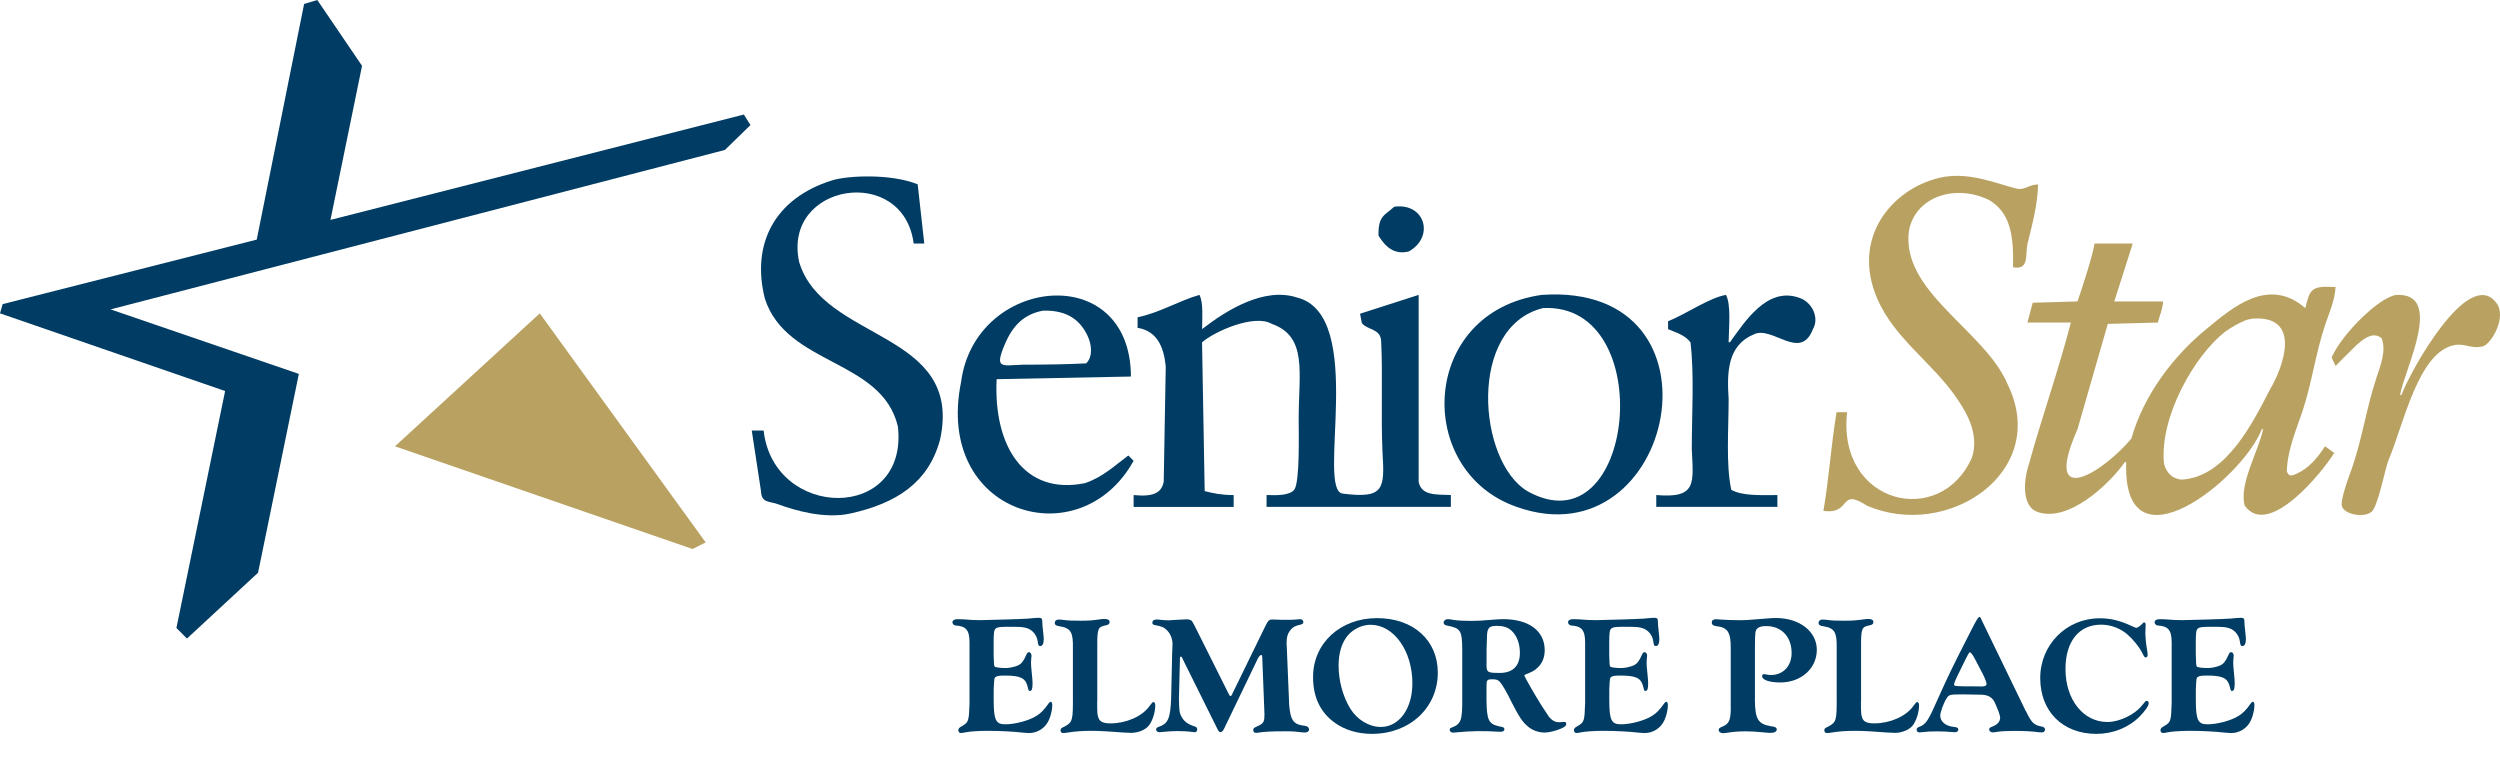 <?xml version="1.0" encoding="UTF-8"?>
<svg id="Layer_2" data-name="Layer 2" xmlns="http://www.w3.org/2000/svg" width="455.33" height="141.23" viewBox="0 0 455.33 141.23">
  <g id="Logo">
    <g>
      <g>
        <path d="m168.33,44.36h-1.92c-1.88-14.53-23.96-10.99-20.86,3.36,4.37,14.57,30.01,12.47,25.66,32.37-2.13,7.9-8.04,11.59-16.3,13.43-4.73,1.05-10.2-.57-13.19-1.68-1.64-.61-3.01-.15-3.12-2.4-.56-3.68-1.12-7.35-1.68-11.03h2.16c1.84,16.33,26.39,16.68,24.46-.72-2.91-12.34-20.23-11.05-24.22-23.26-2.53-9.89,1.68-18.29,12.23-21.58,2.93-.91,10.78-1.23,15.59.72.4,3.6.8,7.19,1.2,10.79Z" style="fill: #003c63; fill-rule: evenodd;"/>
        <path d="m253.94,37.65c5.65-.76,7.37,5.53,2.64,8.15-2.68.66-4.27-.88-5.51-2.88-.08-3.64,1.11-3.66,2.88-5.28Z" style="fill: #003c63; fill-rule: evenodd;"/>
        <path d="m258.38,53.71v34.05c.53,2.53,3.09,2.29,5.87,2.4v2.16h-33.57v-2.16c1.92.08,4.2.08,5.04-.96,1.05-1.36.81-10.39.81-12.9,0-8.38,1.66-15.01-4.89-17.31-3.19-1.86-10.47,1.38-12.71,3.36l.48,27.1c1.57.39,3.06.72,5.28.72v2.16h-18.22v-2.16c3.82.38,5.1-.53,5.48-2.44l.37-20.99c-.35-3.62-1.63-6.47-5.13-7.03v-1.92c4.03-.83,7.51-3.01,11.27-4.08.71,1.35.51,4.15.48,6.23,4.43-3.44,11.28-7.7,17.26-5.76,12.84,3.17,3.39,35.28,8.39,35.73,7.49.93,7.63-.79,7.2-7.67-.29-6.52.08-13.75-.24-20.14-.12-2.3-2.56-1.97-3.52-3.27l-.32-1.69,10.67-3.43Z" style="fill: #003c63; fill-rule: evenodd;"/>
        <path d="m323.72,90.16v2.16h-22.06v-2.16c7.52.67,6.72-2.27,6.47-8.39,0-6.35.47-13.49-.24-19.42-1.01-1.34-2.59-1.77-4.08-2.4v-1.44c3.18-1.25,7.41-4.25,10.55-4.8.96,1.83.51,5.98.48,8.63h.24c2.72-3.78,6.75-10.09,12.47-8.15,2.46.71,3.87,3.67,2.64,5.76-2.28,5.95-7.41-.74-10.79.96-4.8,2.02-4.88,6.92-4.56,11.75,0,5.37-.52,11.97.48,16.55,1.95,1.11,5.21.98,8.39.96Z" style="fill: #003c63; fill-rule: evenodd;"/>
        <path d="m280.8,53.71c35.02-2.42,24.26,48.9-4.56,38.61-18.68-6.46-17.72-35.47,4.56-38.61Zm.24,2.4c-13.82,3.4-11.89,27.93-2.88,33.33,19.72,11.1,24.09-34.42,2.88-33.33Z" style="fill: #003c63; fill-rule: evenodd;"/>
        <path d="m206.46,83.93c-9.75,17.66-36.36,9.81-31.41-14.39,2.53-19.22,30.85-22.28,30.93-.96l-24.46.48c-.6,12.23,4.99,21.18,16.07,18.94,3.25-1.08,5.41-3.19,7.91-5.04l.96.96Zm-16.55-27.34c-3.42.66-5.46,2.66-6.95,6.23-1.87,4.47-.48,3.72,3.36,3.6,3.84,0,8.03-.06,11.51-.24,1.29-1.27.97-3.52.24-5.04-1.21-2.53-3.37-4.71-8.15-4.56Z" style="fill: #003c63; fill-rule: evenodd;"/>
      </g>
      <g>
        <path d="m371.2,33.57c-.06,3.62-1.11,7.54-1.92,10.79-.46,2.09.38,4.87-2.64,4.32.15-6.22-.64-9.96-4.32-12.23-6.26-3.05-13.45-.59-14.63,5.52-1.57,11.18,13.89,18.24,17.98,28.06,7.77,15.9-10.92,28.43-25.66,22.06-5.19-3.37-2.69,1.68-7.91.96.99-5.63,1.41-12.14,2.4-17.98h1.92c-1.89,16.87,17.14,21.3,22.78,8.15,1.33-4.45-1.25-8.4-2.88-10.79-4.29-6.29-11.25-10.75-14.39-17.98-4.83-11.14,2.63-19.99,11.27-22.06,5.15-1.23,10.22.98,13.91,1.92,1.71.44,2.28-.69,4.08-.72Z" style="fill: #b9a261; fill-rule: evenodd;"/>
        <path d="m425.39,66.66s-.79-1.59-.71-1.59c1.89-4.28,8.62-10.93,11.74-11.35,8.92-.48,1.41,13.74.72,18.22h.24c1.46-4.05,12.19-23.55,17.27-16.79,2,2.47-.86,7.47-2.4,7.91-1.99.58-3.24-.52-5.04-.24-6.78,1.06-9.43,14.57-12.23,21.1-.65,1.76-1.95,8.66-3.12,9.35-1.45,1.07-4.76.41-5.28-.96-.55-.96,1.5-6.18,1.92-7.43,1.8-5.4,2.54-10.65,4.32-16.07.69-2.1,1.84-4.86.96-7.19-1.41-1.19-2.94-.23-4.56,1.2-1.36,1.3-3.84,3.84-3.84,3.84Z" style="fill: #b9a261; fill-rule: evenodd;"/>
        <path d="m385.1,54.91h8.87c-.09,1.49-.64,2.53-.96,3.84l-9.11.24-5.52,19.18c-6.61,15,4.82,7.75,9.83,1.68,2.16-7.8,7.67-15.13,13.91-20.14,4.44-3.64,11.04-9.42,17.74-3.6.52-1.89.65-2.72,1.44-3.33s2.08-.59,4.08-.5c-.12,2.48-1.23,4.87-1.92,6.95-1.74,5.24-2.35,10.34-4.08,15.59-1.1,3.35-2.76,7.01-2.88,11.03.33.78.6.96,1.68.48,2.31-1.02,3.85-2.86,5.28-5.04l1.68,1.2c-2.23,3.62-12.03,15.65-16.31,9.59-1.07-3.9,2.49-9.84,3.36-13.91h-.24c-3.61,9.2-25.43,26.55-24.7,5.99h-.24c-2.93,4.13-10.26,11-15.83,9.11-2.96-.92-2.66-5.65-1.68-8.63,2.36-8.6,5.4-17.1,7.67-25.9h-7.91l.96-3.6,8.15-.24c.66-1.82,2.72-8.1,3.12-10.55h6.95l-3.36,10.55Zm25.18,3.12c-.33.1-.8.12-1.17.26-1.31.49-2.71,1.32-3.86,2.14-5.64,4.42-11.83,15.43-11.14,23.75.04.52.52,2.23,2.03,2.87.77.28,1.04.37,1.87.24,7.69-.91,12.44-10.57,15.4-16.31,2.43-4.05,5.95-13.56-3.12-12.95Z" style="fill: #b9a261; fill-rule: evenodd;"/>
      </g>
      <polygon points="71.94 81.29 98.31 57.07 128.53 98.79 126.13 99.99 71.94 81.29" style="fill: #b9a261;"/>
      <polygon points="54.43 68.1 47 104.31 34.05 116.3 32.13 114.38 41 71.22 0 57.07 .48 55.39 46.76 43.64 55.39 .72 57.79 0 65.94 11.99 60.19 40.05 135.48 20.86 136.68 22.78 132.03 27.31 20.14 56.35 54.43 68.1" style="fill: #003c63;"/>
    </g>
    <g>
      <path d="m180.97,119.23q.03,1.91.15,2.13c.12.19.89.31,2.1.31.65,0,1.73-.25,2.22-.49.59-.28.99-.77,1.48-1.91.15-.34.28-.49.49-.49.25,0,.46.28.46.65,0,.12-.03.4-.06.68-.03.22-.03.37-.03.52,0,.4.03.89.09,1.45.15,1.51.19,1.94.19,2.34,0,1.02-.12,1.42-.49,1.42-.22,0-.22-.03-.43-.86-.4-1.51-1.33-1.94-4.16-1.94-.92,0-1.36.06-1.63.25s-.28.25-.37,2.34v1.79c0,3.7.37,4.5,2.1,4.5,1.82,0,4.35-.68,5.7-1.54.8-.49,1.42-1.14,2.19-2.25.15-.22.28-.31.4-.31.15,0,.28.22.28.52,0,1.17-.43,2.71-1.02,3.51-.71,1.02-1.94,1.66-3.17,1.66-.28,0-.77-.03-1.36-.09-1.45-.18-4.13-.31-6.23-.31-1.7,0-3.33.12-4.07.28-.31.06-.62.12-.77.12-.28,0-.49-.22-.49-.49,0-.34.15-.49.71-.8,1.17-.68,1.23-.92,1.33-4.19v-10.97c0-2.28-.59-3.02-2.56-3.14-.31-.03-.55-.31-.55-.59,0-.34.37-.56.92-.56l1.02.03c1.33.12,2.28.15,3.08.15,1.26,0,8.2-.22,8.75-.28.83-.09,1.66-.15,1.91-.15.52,0,.68.12.68.65.03.71.03.86.15,1.85.06.52.12,1.11.12,1.42,0,.77-.25,1.23-.62,1.23-.31,0-.4-.15-.49-.89-.12-.99-.86-1.97-1.79-2.31-.68-.25-1.14-.31-2.9-.31-2.22,0-2.53.03-2.9.28-.34.22-.43.71-.43,2.5v2.31Z" style="fill: #003c63;"/>
      <path d="m199.83,127.77c0,2.16.03,2.44.25,3.02.25.68.92.96,2.16.96,2.87,0,5.76-1.26,7.09-3.11.55-.74.59-.77.77-.77s.31.22.31.62c0,1.26-.52,2.87-1.2,3.7-.62.74-1.94,1.29-3.17,1.29-.34,0-.8-.03-1.36-.06-2.22-.18-4.44-.31-5.79-.31-1.82,0-3.02.09-4.41.31-.31.06-.65.09-.83.09-.31,0-.49-.19-.49-.49s.12-.43.65-.65c1.57-.86,1.63-1.05,1.6-5.83v-8.48c.06-2.87-.37-3.64-2.31-3.98-.74-.09-.99-.25-.99-.65,0-.34.28-.59.68-.59.25,0,.65.03,1.11.09.52.09,1.51.12,2.84.12,1.54,0,2.03-.03,3.85-.28.19-.03.4-.03.68-.03.52,0,.83.19.83.56,0,.31-.18.49-.68.59-1.45.28-1.57.55-1.57,3.7v10.17Z" style="fill: #003c63;"/>
      <path d="m234.78,128.17c.25,3.11.77,3.79,2.96,4.04.4.06.68.31.68.65s-.31.55-.77.55l-.52-.03c-1.2-.15-1.6-.19-3.05-.19-2.37,0-3.79.06-4.93.25-.15.03-.31.03-.43.03-.28,0-.46-.18-.46-.49,0-.37.06-.4,1.02-.83.89-.46,1.02-.77,1.02-2.06l-.4-10.23c0-.49-.03-.55-.22-.55-.22,0-.46.31-.86,1.2l-5.89,12.24c-.22.4-.4.59-.62.59s-.4-.15-.59-.59l-6.35-12.79c-.15-.34-.18-.37-.28-.37-.15,0-.19.09-.19.52l-.18,7.12v.12c.06,2.16.09,2.34.34,2.93.49,1.05,1.17,1.57,2.44,2,.43.12.55.25.55.59,0,.31-.19.49-.49.49-.09,0-.34-.03-.55-.06-.55-.09-1.73-.15-2.56-.15s-1.82.06-2.59.15c-.28.03-.52.06-.68.06-.37,0-.62-.22-.62-.49,0-.22.12-.34.4-.46,1.79-.59,2.19-1.51,2.34-5.21l.19-8.38.03-.62c.03-.37.03-.71.03-.89,0-.92-.34-1.82-.96-2.47-.55-.59-1.02-.77-2.25-.99-.34-.06-.46-.19-.46-.43,0-.37.28-.59.77-.59.19,0,.59.03.99.09.43.03.83.06,1.2.06.25,0,.77-.03,1.45-.09.86-.06,1.48-.09,1.82-.09.46,0,.8.12.99.34.06.09.22.34.46.8l6.07,12.14c.31.65.34.68.49.68.12,0,.18-.06.31-.37l5.92-12.14c.65-1.33.77-1.42,1.45-1.42.22,0,.46,0,.8.03.34.03,1.2.03,2.28.03.4,0,.89-.03,1.23-.06.28-.03.49-.06.65-.06.37,0,.62.22.62.52,0,.25-.12.37-.46.46-1.08.25-1.42.43-1.88.99-.49.59-.71,1.26-.71,2.22,0,.37,0,.52.03.83l.43,10.39Z" style="fill: #003c63;"/>
      <path d="m261.87,122.5c0,6.41-5.12,11.16-11.99,11.16-2.62,0-4.96-.71-6.78-2.03-2.65-1.91-3.95-4.69-3.95-8.32,0-6.16,4.96-10.73,11.65-10.73s11.07,4.1,11.07,9.92Zm-16.34-6.84c-1.11,1.29-1.73,3.24-1.73,5.52,0,2.8.77,5.64,2.1,7.83,1.26,2.07,3.45,3.39,5.58,3.39,3.36,0,5.76-3.33,5.76-7.95,0-5.92-3.39-10.66-7.61-10.66-1.51,0-3.05.71-4.1,1.88Z" style="fill: #003c63;"/>
      <path d="m270.74,127.37c.03,3.79.37,4.5,2.34,4.93.74.12.92.22.92.52s-.25.46-.71.46l-.77-.03c-.52-.06-2.19-.09-3.36-.09-.89,0-2.99.12-3.85.22-.25.03-.46.06-.62.06-.4,0-.65-.22-.65-.52,0-.22.09-.34.43-.43,1.66-.65,1.88-1.33,1.85-5.36v-8.94c-.03-3.36-.31-3.79-2.77-4.25-.43-.09-.62-.25-.62-.55,0-.34.34-.62.71-.62.22,0,.59.03.99.12.62.12,1.82.19,3.24.19s1.73-.03,4.53-.25c.4-.03.89-.06,1.39-.06,4.69,0,7.55,2.16,7.55,5.64,0,1.39-.49,2.53-1.45,3.33-.55.46-.68.55-2,1.08-.18.06-.25.12-.25.22,0,.19,1.85,3.45,3.08,5.39,1.26,1.97,1.45,2.25,1.85,2.59.4.34.83.52,1.33.52l.62-.03c.12-.03.28-.03.37-.03.25,0,.37.12.37.37,0,.34-.31.59-1.05.89-.92.4-2.16.68-2.87.68-1.17,0-2.34-.43-3.17-1.2-.89-.74-1.6-1.85-2.74-4.1-1.05-2.13-1.73-3.3-2.19-3.85-.34-.43-.68-.55-1.42-.55-.99,0-1.08.12-1.08,1.29v2.37Zm0-6.41c0,1.51.12,1.6,2.44,1.6s3.64-1.26,3.64-3.64c0-1.7-.52-3.08-1.48-4.01-.65-.65-1.51-.92-2.74-.92-.83,0-1.26.15-1.45.46-.28.46-.31.62-.34,2.07-.06,1.33-.06,1.7-.06,1.88v2.56Z" style="fill: #003c63;"/>
      <path d="m293.09,119.23q.03,1.91.15,2.13c.12.19.89.31,2.1.31.65,0,1.73-.25,2.22-.49.59-.28.99-.77,1.48-1.91.15-.34.28-.49.49-.49.25,0,.46.28.46.65,0,.12-.03.4-.06.68-.03.22-.03.37-.03.52,0,.4.03.89.09,1.45.15,1.51.19,1.94.19,2.34,0,1.02-.12,1.42-.49,1.42-.22,0-.22-.03-.43-.86-.4-1.51-1.33-1.94-4.16-1.94-.92,0-1.36.06-1.63.25s-.28.25-.37,2.34v1.79c0,3.7.37,4.5,2.1,4.5,1.82,0,4.35-.68,5.7-1.54.8-.49,1.42-1.14,2.19-2.25.15-.22.28-.31.4-.31.15,0,.28.22.28.52,0,1.17-.43,2.71-1.02,3.51-.71,1.02-1.94,1.66-3.17,1.66-.28,0-.77-.03-1.36-.09-1.45-.18-4.13-.31-6.23-.31-1.7,0-3.33.12-4.07.28-.31.06-.62.12-.77.12-.28,0-.49-.22-.49-.49,0-.34.15-.49.71-.8,1.17-.68,1.23-.92,1.33-4.19v-10.97c0-2.28-.59-3.02-2.56-3.14-.31-.03-.55-.31-.55-.59,0-.34.37-.56.92-.56l1.02.03c1.33.12,2.28.15,3.08.15,1.26,0,8.2-.22,8.75-.28.83-.09,1.66-.15,1.91-.15.52,0,.68.12.68.65.03.71.03.86.15,1.85.06.52.12,1.11.12,1.42,0,.77-.25,1.23-.62,1.23-.31,0-.4-.15-.49-.89-.12-.99-.86-1.97-1.79-2.31-.68-.25-1.14-.31-2.9-.31-2.22,0-2.53.03-2.9.28-.34.22-.43.71-.43,2.5v2.31Z" style="fill: #003c63;"/>
      <path d="m319.62,127.37c.03,3.61.55,4.5,2.93,4.9.77.09,1.05.25,1.05.59,0,.4-.43.62-1.17.62-.28,0-.68-.03-1.2-.09-1.76-.15-2.31-.19-3.3-.19-1.2,0-2.43.09-3.27.25-.34.06-.68.09-.83.09-.46,0-.8-.25-.8-.59,0-.28.15-.4.77-.65,1.23-.55,1.48-1.26,1.42-4.13v-10.14c.03-2.84-.55-3.76-2.59-3.98-.59-.06-.86-.28-.86-.68,0-.37.28-.59.8-.59.09,0,.46.03.8.06.77.06,2.34.12,3.39.12,1.11,0,1.66-.03,5.02-.31.62-.06,1.33-.09,1.66-.09,4.31,0,7.46,2.44,7.46,5.79s-2.8,5.95-6.66,5.95c-1.97,0-3.3-.46-3.3-1.14,0-.25.12-.37.34-.37.06,0,.15,0,.28.03.37.09.71.12.99.12,2.22,0,3.76-1.63,3.76-4.01,0-2.96-1.85-4.9-4.62-4.9-1.23,0-1.85.34-1.97,1.14-.06.34-.09,1.29-.09,2.65v9.52Z" style="fill: #003c63;"/>
      <path d="m338.94,127.77c0,2.16.03,2.44.25,3.02.25.68.92.96,2.16.96,2.87,0,5.76-1.26,7.09-3.11.55-.74.59-.77.77-.77s.31.22.31.62c0,1.26-.52,2.87-1.2,3.7-.62.74-1.94,1.29-3.17,1.29-.34,0-.8-.03-1.36-.06-2.22-.18-4.44-.31-5.79-.31-1.82,0-3.02.09-4.41.31-.31.06-.65.09-.83.09-.31,0-.49-.19-.49-.49s.12-.43.65-.65c1.57-.86,1.63-1.05,1.6-5.83v-8.48c.06-2.87-.37-3.64-2.31-3.98-.74-.09-.99-.25-.99-.65,0-.34.28-.59.68-.59.25,0,.65.03,1.11.09.52.09,1.51.12,2.84.12,1.54,0,2.03-.03,3.85-.28.19-.03.4-.03.68-.03.52,0,.83.19.83.56,0,.31-.18.49-.68.59-1.45.28-1.57.55-1.57,3.7v10.17Z" style="fill: #003c63;"/>
      <path d="m368.99,129.52c.99,2.07,1.45,2.53,2.71,2.77.55.09.77.28.77.62,0,.28-.25.49-.62.49-.15,0-.43-.03-.74-.06-.74-.12-2.53-.22-4.1-.22-1.29,0-2.62.06-3.11.15-.46.09-.8.12-.96.12-.34,0-.65-.25-.65-.52,0-.25.12-.37.55-.52.96-.37,1.45-.92,1.45-1.66q0-.55-.96-2.71-.62-1.39-2.37-1.45c-1.57-.03-2.56-.06-3.3-.06-2.37,0-2.62.03-2.99.52-.55.71-1.29,2.65-1.29,3.36,0,1.05.96,1.88,2.4,2.03.68.06.89.19.89.52,0,.28-.25.46-.68.46-.12,0-.49-.03-.86-.06-.52-.06-1.29-.09-2.34-.09-1.17,0-1.82.03-2.47.12-.28.03-.59.06-.74.06-.31,0-.49-.18-.49-.49,0-.25.09-.37.4-.49,1.29-.49,1.66-1.02,3.51-5.24,1.82-4.04,2.31-5.12,6.1-12.54.89-1.73,1.2-2.25,1.39-2.25s.22.03.46.62l8.01,16.52Zm-7.98-4.5c.55,0,.8-.15.8-.49s-.46-1.45-1.29-2.93c-.09-.18-.37-.71-.8-1.54-.43-.83-.77-1.26-.96-1.26q-.15,0-.83,1.39c-1.57,3.14-2.03,4.16-2.03,4.41,0,.34.03.37,1.88.4h1.23l2,.03Z" style="fill: #003c63;"/>
      <path d="m390.75,115.62c0,.37.12,1.82.22,2.22.12.65.18,1.17.18,1.45,0,.25-.15.46-.34.46s-.34-.19-.62-.8c-.59-1.17-1.67-2.5-2.81-3.48-1.36-1.11-3.02-1.7-4.72-1.7-4.01,0-6.47,3.05-6.47,8.08,0,5.58,3.24,9.65,7.64,9.65,2.19,0,5.02-1.36,6.32-3.05.62-.77.65-.8.86-.8.18,0,.34.19.34.43,0,.46-.65,1.42-1.7,2.47-2.03,2-4.84,3.11-7.83,3.11-6.13,0-10.23-4.07-10.23-10.17s4.81-10.88,10.82-10.88c2,0,3.67.4,5.86,1.42.58.28.71.31.83.31.22,0,.49-.19.89-.55.37-.4.43-.43.55-.43s.25.19.25.37l-.06,1.91Z" style="fill: #003c63;"/>
      <path d="m399.93,119.23q.03,1.91.15,2.13c.12.19.89.31,2.1.31.65,0,1.73-.25,2.22-.49.58-.28.99-.77,1.48-1.91.15-.34.28-.49.49-.49.25,0,.46.28.46.65,0,.12-.03.4-.06.68-.03.22-.03.37-.03.52,0,.4.03.89.09,1.45.15,1.51.18,1.94.18,2.34,0,1.02-.12,1.42-.49,1.42-.22,0-.22-.03-.43-.86-.4-1.51-1.33-1.94-4.16-1.94-.92,0-1.36.06-1.63.25s-.28.25-.37,2.34v1.79c0,3.7.37,4.5,2.1,4.5,1.82,0,4.35-.68,5.7-1.54.8-.49,1.42-1.14,2.19-2.25.15-.22.28-.31.4-.31.15,0,.28.22.28.52,0,1.17-.43,2.71-1.02,3.51-.71,1.02-1.94,1.66-3.17,1.66-.28,0-.77-.03-1.36-.09-1.45-.18-4.13-.31-6.23-.31-1.7,0-3.33.12-4.07.28-.31.06-.62.12-.77.12-.28,0-.49-.22-.49-.49,0-.34.15-.49.71-.8,1.17-.68,1.23-.92,1.33-4.19v-10.97c0-2.28-.59-3.02-2.56-3.14-.31-.03-.55-.31-.55-.59,0-.34.37-.56.92-.56l1.02.03c1.33.12,2.28.15,3.08.15,1.26,0,8.2-.22,8.75-.28.83-.09,1.67-.15,1.91-.15.52,0,.68.12.68.65.03.71.03.86.15,1.85.06.52.12,1.11.12,1.42,0,.77-.25,1.23-.62,1.23-.31,0-.4-.15-.49-.89-.12-.99-.86-1.97-1.79-2.31-.68-.25-1.14-.31-2.9-.31-2.22,0-2.53.03-2.9.28-.34.22-.43.71-.43,2.5v2.31Z" style="fill: #003c63;"/>
    </g>
  </g>
</svg>